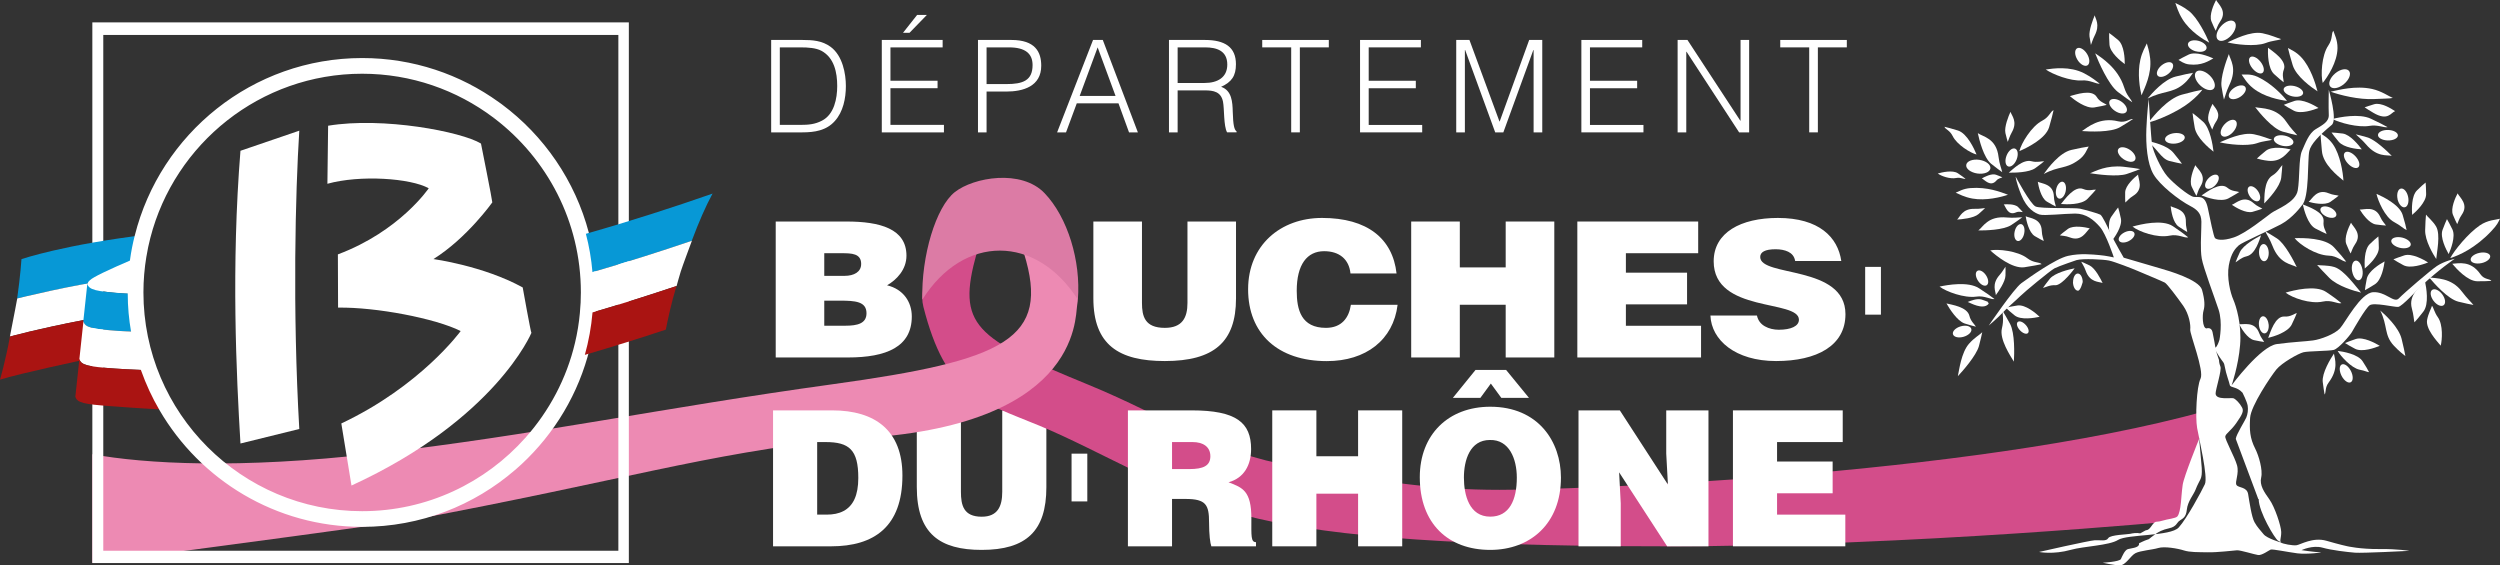 <?xml version="1.0" encoding="UTF-8"?>
<svg id="Calque_1" data-name="Calque 1" xmlns="http://www.w3.org/2000/svg" viewBox="0 0 384.16 86.88">
  <rect x="0" y="0" width="384.16" height="86.88" fill="#333333" stroke="none"/>
  <defs>
    <style>
      .cls-1, .cls-2 {
        fill: none;
      }

      .cls-3 {
        fill: #0798d6;
      }

      .cls-4 {
        fill: #aa1412;
      }

      .cls-5 {
        fill: #dc7ba5;
      }

      .cls-2 {
        stroke: #fff;
        stroke-miterlimit: 10;
        stroke-width: .48px;
      }

      .cls-6 {
        fill: #fff;
      }

      .cls-7 {
        fill: #d34d8a;
      }

      .cls-8 {
        fill: #ed8ab3;
      }
    </style>
  </defs>
  <g>
    <g>
      <path class="cls-6" d="M136.31,43.84c1.46-.84,2.98-2.4,2.98-4.55,0-4.15-4.08-5.25-9.21-5.25h-10.88v20.89h11.1c5.92,0,9.81-1.63,9.81-6.3,0-2.26-1.33-4.2-3.8-4.79h0ZM126.66,38.91h2.63c1.58,0,3.04.03,3.04,1.65,0,1.22-1.08,1.83-2.57,1.83h-3.1v-3.48h0ZM129.92,50.05h-3.26v-3.85h2.38c2.37,0,4.11.11,4.11,1.94,0,1.57-1.39,1.91-3.23,1.91h0Z"/>
      <path class="cls-6" d="M168.01,34.04h7.47v12.51c0,2.06.44,3.83,3.51,3.83,2.69,0,3.48-1.57,3.48-3.83v-12.51h7.46v11.81c0,6.7-3.38,9.63-10.94,9.63-7.06,0-10.98-2.47-10.98-9.66,0,0,0-11.78,0-11.78Z"/>
      <path class="cls-6" d="M207.52,42.02c-.22-2.18-1.71-3.42-4.05-3.42-2.63,0-4.21,2.06-4.21,6.09,0,2.93.7,5.69,4.49,5.69,2.4,0,3.54-1.54,3.83-3.54h7.18c-.66,5.4-4.87,8.65-10.88,8.65-7.53,0-12.09-4.24-12.09-11.03s5-10.97,11.36-10.97c6.96,0,10.85,3.17,11.45,8.53h-7.09.01Z"/>
    </g>
    <polygon class="cls-6" points="216.85 54.93 216.85 34.04 224.32 34.04 224.32 41.09 231.37 41.09 231.37 34.04 238.84 34.04 238.84 54.93 231.37 54.93 231.37 46.83 224.32 46.83 224.32 54.93 216.85 54.93"/>
    <polygon class="cls-6" points="242.38 54.93 242.38 34.04 260.95 34.04 260.95 38.91 249.84 38.91 249.84 41.9 259.24 41.9 259.24 46.77 249.84 46.77 249.84 50.06 261.39 50.06 261.39 54.93 242.38 54.93"/>
    <g>
      <path class="cls-6" d="M275.85,40.1c-.12-.73-.54-1.16-1.07-1.42-.54-.26-1.2-.38-1.93-.38-1.64,0-2.37.44-2.37,1.19,0,3.13,13.1,1.19,13.1,8.79,0,4.85-4.4,7.2-10.66,7.2s-9.94-3.22-10.09-6.99h7.15c.16.76.6,1.31,1.23,1.66.6.35,1.39.52,2.12.52,1.87,0,3.1-.55,3.1-1.54,0-3.16-13.1-.99-13.1-8.97,0-4.44,4.18-6.67,9.87-6.67,6.33,0,9.21,2.96,9.74,6.62h-7.09Z"/>
      <path class="cls-6" d="M140.88,63.06h6.78v12.51c0,2.06.4,3.83,3.19,3.83,2.44,0,3.16-1.57,3.16-3.83v-12.51h6.78v11.81c0,6.71-3.07,9.63-9.94,9.63-6.41,0-9.97-2.47-9.97-9.66v-11.78Z"/>
    </g>
    <path class="cls-6" d="M127.64,7.2c-1.31-.96-2.78-1.06-4.34-1.06h-4.8v14.2h4.8c1.86,0,3.69-.28,4.98-1.74,1.29-1.42,1.7-3.51,1.7-5.38s-.49-4.65-2.34-6.02ZM126.31,18.54c-1.08.57-2.11.65-3.3.65h-3.18V7.28h3.18c1.17,0,2.38.08,3.22.53,1.97,1.07,2.42,3.34,2.42,5.41,0,1.93-.47,4.36-2.34,5.32Z"/>
    <path class="cls-6" d="M140.93,2.29l-2.17,2.75h1l2.67-2.75h-1.5ZM136.83,19.19v-5.64h7.24v-1.14h-7.24v-5.13h8.02v-1.14h-9.35v14.2h9.55v-1.15h-8.22Z"/>
    <path class="cls-6" d="M155.41,6.14h-5.13v14.2h1.32v-6.27h3.01c2.6,0,5.39-.79,5.39-3.97,0-2.13-.94-3.96-4.59-3.96ZM154.65,12.92h-3.05v-5.64h3.44c2.5,0,3.63.95,3.63,2.72,0,2.41-1.54,2.92-4.02,2.92Z"/>
    <path class="cls-6" d="M169.46,6.14h-1.5l-5.52,14.2h1.37l1.65-4.46h6.41l1.62,4.46h1.36l-5.39-14.2h0ZM165.91,14.74l2.76-7.46,2.75,7.46h-5.51Z"/>
    <path class="cls-6" d="M189.43,17.18c-.04-1.5-.13-3.27-1.79-3.84,1.62-.73,2.28-1.68,2.28-3.47,0-2.63-1.7-3.73-4.78-3.73h-5.51v14.2h1.33v-6.45h4.18c1.33,0,2.48.2,2.79,1.73.22,1.09.08,3.75.63,4.72h1.46v-.14c-.35-.28-.53-.87-.59-3.02h0ZM185.1,12.75h-4.14v-5.47h4.22c1.77,0,3.41.51,3.41,2.64,0,2-1.52,2.83-3.49,2.83Z"/>
    <polygon class="cls-6" points="193.96 6.14 204.19 6.14 204.19 7.28 199.74 7.28 199.74 20.34 198.41 20.34 198.41 7.28 193.96 7.28 193.96 6.14"/>
    <polygon class="cls-6" points="208.99 20.34 208.99 6.14 218.34 6.14 218.34 7.28 210.32 7.28 210.32 12.41 217.56 12.41 217.56 13.56 210.32 13.56 210.32 19.2 218.54 19.2 218.54 20.34 208.99 20.34"/>
    <polygon class="cls-6" points="223.77 20.34 223.77 6.14 225.8 6.14 230.41 18.66 230.45 18.66 234.98 6.14 236.99 6.14 236.99 20.34 235.66 20.34 235.66 7.68 235.62 7.68 231.01 20.34 229.76 20.34 225.14 7.68 225.1 7.68 225.1 20.34 223.77 20.34"/>
    <polygon class="cls-6" points="243 20.34 243 6.14 252.35 6.14 252.35 7.28 244.32 7.28 244.32 12.41 251.57 12.41 251.57 13.56 244.32 13.56 244.32 19.2 252.54 19.2 252.54 20.34 243 20.34"/>
    <polygon class="cls-6" points="259.16 7.95 259.12 7.95 259.12 20.34 257.79 20.34 257.79 6.14 259.3 6.14 267.42 18.54 267.46 18.54 267.46 6.14 268.78 6.14 268.78 20.34 267.24 20.34 259.16 7.95"/>
    <polygon class="cls-6" points="273.56 6.14 283.79 6.14 283.79 7.28 279.34 7.28 279.34 20.34 278.01 20.34 278.01 7.28 273.56 7.28 273.56 6.14"/>
    <rect class="cls-6" x="164.66" y="69.71" width="2.42" height="7.34"/>
    <rect class="cls-6" x="286.61" y="41.01" width="2.42" height="7.34"/>
  </g>
  <path class="cls-7" d="M338.99,63.13l-4.07,16.88s-41.1,3.94-78.74,3.94-54.33-2.04-64.73-4.71-22.52-10.02-31.71-13.82-14.38-4.66-17.85-18.29c-.47-1.82.04-3.71,1.36-5.22,1.75-1.99,4.63-2.41,6.83-3-3.12,11.14-.3,13.04,17,20.14,13.02,5.34,18.93,10.39,32,12.67s21.17,3.55,31.31,3.55,71.74-1.92,108.61-12.13Z"/>
  <path class="cls-8" d="M164.23,42.15c-1.48-1.5-6.89-3.24-6.89-3.24,4.11,13.21-2.8,16.46-29.37,20.13s-45.73,7.83-70.38,10.66c-20.96,2.41-35.35,1.57-43.41.1v16.71s25.56-3.31,48.91-6.58c32.93-6.16,44.93-10.13,66.39-12.47,36.5-1.21,35.7-18.55,36.04-20.56.28-1.67.18-3.26-1.3-4.76Z"/>
  <path class="cls-5" d="M165.63,46.04c-6.39-10.01-17.56-10.07-23.9,0-.18-6.71,2.09-14.23,4.99-16.52s10.23-3.56,13.79.16,5.6,10.44,5.12,16.36Z"/>
  <path class="cls-6" d="M14.19,3.44v83.08h82.44V3.44H14.19ZM95.02,84.63H15.87V5.37h79.15v79.26Z"/>
  <g>
    <path class="cls-3" d="M22.97,36.01c-13.11,1.55-19.67,3.81-19.67,3.81,0,0-.16,2.55-.66,6.04,0,0,8.78-2.15,14.04-2.78l5.32-2.52.96-4.55h.01Z"/>
    <path class="cls-6" d="M13.12,49.12c-7.55,1.45-11.59,2.6-11.59,2.6h-.01c.63-3.14,1.13-5.86,1.13-5.86,0,0,8.76-2.16,14.03-2.79l-3.57,6.04h.01Z"/>
    <path class="cls-4" d="M13.12,49.12l.11,6.1s-10.22,2.16-13.23,3.12c0,0,.87-2.97,1.53-6.62,0,0,4.05-1.14,11.6-2.6h-.01Z"/>
    <path class="cls-6" d="M20.19,44.95c0-1.76.13-3.48.38-5.17-4.04,1.73-6.24,2.79-6.73,3.26-.27.26-.37.3-.38.78-.03.87,4.08,1.22,6.73,1.36v-.22h0Z"/>
    <circle class="cls-2" cx="55.69" cy="44.95" r="35.5"/>
    <path class="cls-3" d="M20.19,45.13c-.53-.01-.98-.03-1.36-.06-4.03-.29-5.18-.51-5.41-1.47l-.62,5.78c.23.96,1.37,1.18,5.41,1.47.62.04,1.46.08,2.49.11-.32-1.9-.5-3.84-.51-5.83h0Z"/>
    <path class="cls-6" d="M20.71,50.96c-1.03-.03-1.87-.07-2.49-.11-4.03-.29-5.18-.51-5.4-1.47l-.62,5.78c.23.96,1.37,1.18,5.4,1.47,1.01.07,2.6.16,4.65.24-.68-1.9-1.19-3.88-1.54-5.91h0Z"/>
    <path class="cls-4" d="M22.25,56.87c-2.06-.08-3.64-.17-4.65-.24-4.03-.29-5.18-.51-5.4-1.47l-.62,5.78c.23.96,1.37,1.18,5.41,1.47,1.52.11,4.34.34,8.11.52-1.13-1.91-2.08-3.94-2.84-6.06h0Z"/>
    <path class="cls-6" d="M91.4,43.63c-.02-.63-.06-1.26-.11-1.88-.18-2.02-.53-3.99-1.03-5.89-2.09-7.97-6.86-14.86-13.29-19.64-.04-.03-.07-.05-.1-.07l-.02-.02-.09-.06c-.08-.07-.17-.13-.25-.18-5.88-4.24-13.08-6.73-20.86-6.73-16.74,0-30.82,11.55-34.71,27.1h0c-.31,1.2-.55,2.42-.72,3.67-.07.52-.14,1.04-.19,1.57-.1,1.13-.16,2.28-.16,3.44v.21c0,1.98.18,3.91.51,5.8.34,2.03.86,4.01,1.53,5.91.75,2.11,1.69,4.14,2.81,6.05,6.2,10.64,17.74,17.81,30.93,17.81,8.93,0,17.1-3.28,23.37-8.71h.01c5.2-4.5,9.09-10.46,11.02-17.23.04-.11.07-.22.09-.33.59-2.11.98-4.29,1.17-6.53.08-.98.12-1.98.12-2.98,0-.44-.01-.88-.03-1.31ZM89.35,48.07c-.14,1.59-.4,3.15-.76,4.67-1.31,5.54-3.99,10.54-7.65,14.66q-2.44,2.75-.01.01c-6.2,6.98-15.24,11.38-25.28,11.38-18.67,0-33.85-15.19-33.85-33.85,0-1.89.16-3.75.46-5.56,0,0,0-.03.01-.04.16-.96.35-1.89.59-2.81,0-.01,0-.03.01-.04,3.76-14.59,17.03-25.4,32.78-25.4,7.61,0,14.64,2.53,20.3,6.78,0,0,.01,0,.02.02.02,0,.05.03.08.05.01,0,.02.02.03.03.03.02.06.04.09.07,8.1,6.19,13.33,15.94,13.33,26.9,0,1.05-.05,2.09-.15,3.12h0Z"/>
    <path class="cls-2" d="M91.4,43.63c-.02-.63-.06-1.26-.11-1.88-.18-2.02-.53-3.99-1.03-5.89-2.09-7.97-6.86-14.86-13.29-19.64-.04-.03-.07-.05-.1-.07l-.02-.02-.09-.06c-.08-.07-.17-.13-.25-.18-5.88-4.24-13.08-6.73-20.86-6.73-16.74,0-30.82,11.55-34.71,27.1h0c-.31,1.2-.55,2.42-.72,3.67-.07.52-.14,1.04-.19,1.57-.1,1.13-.16,2.28-.16,3.44v.21c0,1.98.18,3.91.51,5.8.34,2.03.86,4.01,1.53,5.91.75,2.11,1.69,4.14,2.81,6.05,6.2,10.64,17.74,17.81,30.93,17.81,8.93,0,17.1-3.28,23.37-8.71h.01c5.2-4.5,9.09-10.46,11.02-17.23.04-.11.07-.22.09-.33.59-2.11.98-4.29,1.17-6.53.08-.98.12-1.98.12-2.98,0-.44-.01-.88-.03-1.31ZM89.35,48.07c-.14,1.59-.4,3.15-.76,4.67-1.31,5.54-3.99,10.54-7.65,14.66q-2.44,2.75-.01.01c-6.2,6.98-15.24,11.38-25.28,11.38-18.67,0-33.85-15.19-33.85-33.85,0-1.89.16-3.75.46-5.56,0,0,0-.03.01-.04.16-.96.35-1.89.59-2.81,0-.01,0-.03.01-.04,3.76-14.59,17.03-25.4,32.78-25.4,7.61,0,14.64,2.53,20.3,6.78,0,0,.01,0,.02.02.02,0,.05.03.08.05.01,0,.02.02.03.03.03.02.06.04.09.07,8.1,6.19,13.33,15.94,13.33,26.9,0,1.05-.05,2.09-.15,3.12h0Z"/>
    <path class="cls-6" d="M45.99,20.08c-.6,9.47-1.05,27.48,0,45.84l-9.04,2.23c-.63-10.48-1.43-27.25,0-44.98l9.04-3.09Z"/>
    <path class="cls-6" d="M81.66,51.15s-5.49,13.28-27.65,23.46l-1.56-9.54c12.24-5.78,18.34-14.2,18.34-14.2-3.86-1.94-13-3.69-18.84-3.6l-.03-8.18c9.5-3.55,13.96-10.16,13.96-10.16-2.79-1.55-10.53-2.09-15.57-.69l.11-8.92c8.46-1.4,20.51.92,23.49,2.74,0,0,1.77,8.85,1.74,9.04,0,0-3.9,5.5-9.05,8.71,0,0,7.7,1.04,13.72,4.36,0,0,1.24,6.94,1.34,6.98h0Z"/>
    <path class="cls-6" d="M109.53,29.73h-.02v.02h.02v-.02Z"/>
    <path class="cls-3" d="M90.03,35.93c.5,1.91.84,3.87,1.01,5.89,5.37-1.56,10.51-3.2,15.26-4.82,1.09-2.91,2.13-5.29,3.19-7.25-5.91,2.06-12.52,4.21-19.47,6.18h0Z"/>
    <path class="cls-6" d="M91.05,41.82c.09,1.03.15,2.07.15,3.13s-.05,2.05-.14,3.05c4.5-1.31,8.84-2.69,12.91-4.06.21-.73.39-1.43.63-2.2.37-1.15,1.33-3.67,1.72-4.75-4.75,1.62-9.9,3.26-15.26,4.82h0Z"/>
    <polyline class="cls-1" points="102.31 50.66 102.32 50.65 102.32 50.65 102.31 50.66"/>
    <path class="cls-4" d="M91.05,48c-.19,2.24-.59,4.42-1.18,6.53,4.32-1.26,8.5-2.57,12.44-3.88.29-1.46.84-4.09,1.64-6.7-4.07,1.37-8.41,2.74-12.91,4.06h0Z"/>
  </g>
  <path class="cls-6" d="M127.87,63.06h-9.08v20.89h8.91c6.63,0,10.97-3.02,10.97-10.88,0-6.88-4.14-10.01-10.8-10.01ZM129.61,78.53c-.71.38-1.58.55-2.6.55h-1.44v-11.15h1.29c3.62,0,5.03,1.17,5.03,5.51,0,2.68-.79,4.31-2.28,5.09h0Z"/>
  <path class="cls-6" d="M192.29,79.66c0-4.21-1.33-4.73-3.51-5.55,2.41-.66,3.47-2.69,3.47-5.1,0-4.07-2.26-5.95-9.16-5.95h-9.77v20.89h6.78v-7.28h2.07c3.16,0,3.62.9,3.62,3.62,0,1.86.17,3.2.35,3.66h6.86v-.64c-.8,0-.71-.93-.71-3.65ZM182.77,72.08h-2.67v-4.15h3.16c1.58,0,2.73.7,2.73,2.18s-1.12,1.97-3.22,1.97Z"/>
  <polygon class="cls-6" points="195.5 83.95 195.5 63.06 202.28 63.06 202.28 70.11 208.69 70.11 208.69 63.06 215.47 63.06 215.47 83.95 208.69 83.95 208.69 75.86 202.28 75.86 202.28 83.95 195.5 83.95"/>
  <path class="cls-6" d="M231.44,56.85h-4.71l-3.48,4.29h4.23l1.61-2.2,1.61,2.2h4.25l-3.51-4.29ZM229,62.5c-6.43,0-10.83,4.27-10.83,10.83,0,7.11,4.34,11.17,10.83,11.17,6.12,0,10.86-4,10.86-11.11,0-5.52-3.47-10.89-10.86-10.89ZM229,79.39c-3.24,0-4.05-3.33-4.05-6s.92-5.78,3.99-5.78c2.99-.08,4.14,2.93,4.14,5.78,0,3.45-1.15,6-4.08,6Z"/>
  <polygon class="cls-6" points="256.3 74.46 256.04 69.7 256.04 63.06 262.53 63.06 262.53 83.95 256.18 83.95 248.8 72.58 249.05 77.33 249.05 83.95 242.56 83.95 242.56 63.06 248.91 63.06 256.3 74.46"/>
  <polygon class="cls-6" points="266.29 83.95 266.29 63.06 283.16 63.06 283.16 67.93 273.07 67.93 273.07 70.92 281.61 70.92 281.61 75.8 273.07 75.8 273.07 79.08 283.56 79.08 283.56 83.95 266.29 83.95"/>
  <g>
    <path class="cls-6" d="M347.08,76.68c0,1.98,2.5,6.12,2.97,6.4l.48.28c-.29-.21.03-.69.01-1.62s-.99-3.84-1.81-4.99-1.55-2.2-1.27-3.37c.28-1.17-.38-3.38-.9-4.4-.85-1.66-.91-2.93-.8-4.77.11-1.84,3.19-6.39,4.03-7.43.84-1.03,3.39-2.46,4.16-2.65s3.92-.18,4.66-.36c.74-.19,2.46-2.17,2.8-2.76.34-.59,2.06-3.62,2.72-4.1.66-.48,3.82.31,4.39.25s2.91-2.61,3.61-3.27c2.58-2.43,5.07-4.12,5.07-4.12,0,0-1.59.35-2.74,1.11-.98.66-4.91,4.02-5.86,4.99-.74.76-2-1.08-3.93-.97-1.94.11-4.27,4.65-5.1,5.56-.83.91-3.01,1.7-4.12,1.85-1.11.16-3.05.22-5.58.56-2.53.35-6.95,6.34-6.95,6.34,0,0,1.04-2.98,1.3-6.17.27-3.19-.6-5.98-1.04-7-.45-1.02-1.03-3.37-.69-5.27.34-1.9,1.04-2.63,1.53-3.07s4.61-2.24,6.46-3.22c1.85-.98,3.22-2.9,3.22-2.9,1.21-1.18.85-7.06,1.16-8.39.24-1.03,1.43-2.32,3.45-4,.92-.76-.46-5.39-.46-5.39,0,0-.06,2.68,0,3.8.07,1.12-.95,1.6-2.02,2.26-1.07.65-1.59,2.2-2.1,3.33-.52,1.13-.32,4.2-.65,6.07s-3.22,2.86-4.08,3.49c-.86.62-3.89,3.11-5.73,3.73s-2.71.32-2.91.1-.76-2.97-1.08-4.53c-.46-2.28-1.48-1.65-2.22-1.8-.74-.16-3.11-2.09-4.04-3.18-.93-1.08-2.15-3.73-2.32-4.81s-.52-7.05-.52-7.05c0,0-.26,2.1-.36,4.57-.1,2.46.13,5.36,1.09,7,.95,1.64,3.86,3.95,5.72,4.91,1.86.96,1.65,2.05,1.63,3.25-.01,1.2-.18,3.35.07,4.79s1.91,5.8,2.58,7.83c.67,2.03.14,4.66.14,4.66-.35,1.13-.62,1.2-.62,1.2,0,0-.26-1.59-.45-2.41-.19-.81-.92-.54-.92-.54-.65-.04-.66-2.08-.45-2.76.2-.67.2-1.6-.24-3.17s-5.21-2.95-6.33-3.27-5.7-1.67-5.7-1.67c0,0-1.5-2.59-1.99-3.67s-1.29-2.76-1.6-2.94c-.3-.18-2.34-.75-3.12-.92-.77-.18-6,.03-6.82-.33-.83-.36-3.07-4.59-3.07-4.59,0,0,0,.71.87,2.84s2.1,2.76,2.8,2.98c.7.22,3.78-.14,5.47-.15,1.68,0,2.85.96,3.81,2.06s2.13,4.68,2.13,4.68c0,0-1.16-.27-2.22-.36-1.06-.09-2.91-.31-4.82.12-1.92.43-5.98,3.34-7.17,4.2-1.18.87-5.01,6.51-5.01,6.51,0,0,1.43-1.21,2.08-1.92.65-.72,2.14-1.98,2.77-2.61.63-.63,4.56-3.89,5.25-4.26.69-.36,3.4-1.27,3.4-1.27.98-.27,4.1-.11,4.98.07s3.63,1.26,4.37,1.58,3.85,1.61,4.21,1.81,1.92,2.28,2.83,3.57c.9,1.3,1.16,2.95,1.07,3.64-.08.69,2.19,6.33,1.58,7.56-.61,1.23-.81,5.94-.52,7.57s1.7,7.56,1.19,8.64c-.51,1.09-2.79,5.31-4.02,6.65-1.26,1.38-7.89,1.01-9.32,1.91-1.35.86-5.3.97-7.25,1.52-2.73.77-4.89.33-4.89.33,0,0,7.67-1.75,8.57-1.8.9-.04,1.76.2,2.06-.32.3-.53,3.03-.57,3.4-.67.31-.08.95-.19,1.52-.07,0,0,.77-.43.79-.44.07-.08.4.08.86-.58.77-1.11.7-.6,1.65-.9.94-.3,2.15-.36,2.42-.7.27-.35.43-1.13.53-2.1s.1-1.47.27-2.73c.17-1.27,2.53-7.07,2.53-7.07,0,0,.37,3.93.4,4.47.09,1.89-.27,1.56-.97,3.38-.27.7-1.19,1.76-1.32,3.01-.12,1.24-.67,1.39-1.12,1.71-.45.32-.45.91-1.57,1.16s-1.61.54-2.16.92c-.47.32-.81.63-.99.76-.8.25-1.51.65-1.52.65.05-.38.03.13,0,.22-.17.47-1.19.52-1.7.66-.5.15-.87,1.11-1.08,1.53-.22.42-2.79.56-2.79.56,0,0,1.68.39,2.61.41.92.02,1.67-1.5,2.43-1.88.76-.39,2.57-.51,3.5-.79.93-.29,3,.07,3.93.37.94.3,2.14.26,3.67.29s3.99-.28,4.5-.31c.52-.03,2.68.65,3.25.73s1.67-.74,1.93-.84c.26-.1,2.65.39,4.1.58,1.45.18,4.14-.15,3.54-.16-.89-.02-2.91-.33-2.91-.33,0,0,1.69-.82,3.24-.38,1.36.39,3.84.68,4.99.77s8.34-.28,8.34-.28c0,0-1.82-.31-4.51-.28-3.02.04-5.06-.44-5.06-.44,0,0-1.1-.23-3.16-.83s-4,.59-4.58.68c-.57.1-2.17-.21-2.45-.42,0,0-2.11-.62-2.63-1.26-.52-.65-.96-1.06-1.4-1.85-.45-.79-.79-3.18-.98-4.32s-1.46-.94-1.78-1.39.44-1.73.07-3.05-1.9-3.99-1.8-4.44c.1-.45.81-.8,1.67-2.01,1.02-1.44,1.18-1.91.9-2.43-.37-.69-.93-1.21-1.25-1.39-.32-.17-2.81.34-2.81-.76,0-.61.97-3.61.74-4.13-.22-.52-.22-1.02-.22-1.02l-.47-1.4c-.06-.13-.05-.16-.05-.16l.05.16c.06.15.2.41.52.9.6.95.72.75.87,1.67s.65,2.21.74,2.68c.1.47,1.07.2,1.96,1.19,0,0,.69,1.37.79,1.99.1.62,0,1.32-.22,1.84s-1.54,2.58-1.61,3.26l3.46,9.25h.06Z"/>
    <path class="cls-6" d="M356.92,12.75c-.32-1.15-.19-4.23.86-5.76.72-1.06.41-1.84.77-2.26.16.53.65,1.38.64,2.65-.02,2.18-1.53,4.44-2.27,5.37h0Z"/>
    <path class="cls-6" d="M358.14,14.09c1.16-.25,3.82-.98,6.36-.42,1.49.33,2.58,1.14,3.19,1.38-.53.12-1.45.09-2.83.17-2.38.13-5.39-.63-6.72-1.13h0Z"/>
    <path class="cls-6" d="M356.12,14.04c-.9-.59-3.28-2.27-3.82-4.04-.37-1.21-.6-2.08-.72-2.62.42.26,1.19.52,2.02,1.4,1.44,1.52,2.23,4.11,2.52,5.26h0Z"/>
    <path class="cls-6" d="M360.19,12.91c-.79.67-1.74.84-2.11.39-.38-.45-.04-1.35.75-2.02.79-.67,1.74-.84,2.12-.39s.04,1.35-.76,2.02h0Z"/>
    <path class="cls-6" d="M346.53,16.47c.99.22,3.3,0,4.82,2.28.67,1.01,1.34,1.62,1.66,2.04-.45-.09-1.2-.27-2.26-.57-1.54-.45-3.52-2.85-4.22-3.76h0Z"/>
    <path class="cls-6" d="M358.41,18.28c1.09-.27,4.11-.88,5.9-.04,1.23.57,2.07,1.01,2.58,1.3-.5.13-1.57-.42-2.76-.2-1.76.3-4.6-.46-5.71-1.05h0Z"/>
    <path class="cls-6" d="M334.3,22.06c-.84.1-1.56-.18-1.61-.62s.58-.88,1.42-.98c.84-.1,1.56.18,1.61.62s-.58.88-1.42.98h0Z"/>
    <path class="cls-6" d="M330.16,18.8c.76-1,2.95-3.66,5.1-4.25,1.48-.4,2.53-.65,3.17-.77-.34.46-.92,1.13-2.03,2-1.82,1.42-4.85,2.72-6.24,3.03h0Z"/>
    <path class="cls-6" d="M329.07,14.64c-.24-.99-.66-3.29-.18-5.45.28-1.24.78-2.02,1-2.52.12.45.38,1.15.51,2.29.27,2.41-.86,4.58-1.32,5.67h-.01Z"/>
    <path class="cls-6" d="M333.21,11.33c-.63.52-1.38.64-1.66.29-.29-.36-.02-1.06.61-1.58.63-.51,1.37-.64,1.66-.29.29.36.02,1.06-.61,1.58h0Z"/>
    <path class="cls-6" d="M329.89,21.64c.84.16,3.11.68,4.06,1.81.65.78,1.09,1.35,1.34,1.71-.39-.07-1.02-.2-1.92-.42-1.31-.34-1.95-2.03-3.49-3.1h.01Z"/>
    <path class="cls-6" d="M321.95,8.19c.97.67,3.5,2.25,4.45,5.22.44,1.39,1.02,1.71,1.25,2.31-.45-.3-1.19-.81-2.21-1.59-1.49-1.16-2.98-4.64-3.49-5.94h0Z"/>
    <path class="cls-6" d="M324.99,17.04c-.7-.47-1.06-1.18-.79-1.57.27-.4,1.06-.34,1.76.13s1.06,1.18.79,1.58-1.05.34-1.76-.14h0Z"/>
    <path class="cls-6" d="M319.92,20.14c.86-.57,2.71-2.2,5.56-1.5,1.18.29,1.75-.41,2.3-.36-.39.27-1.05.7-2.02,1.27-1.43.82-4.65.68-5.84.59h0Z"/>
    <path class="cls-6" d="M356.27,16.59c-.73.29-2.72.99-3.79.42-.74-.39-1.24-.7-1.54-.9.33-.14.89-.35,1.67-.61,1.16-.36,3,.67,3.66,1.09h0Z"/>
    <path class="cls-6" d="M303.84,26.66c-1.02-.15-1.79-.74-1.7-1.32.08-.58.98-.93,2.01-.78,1.02.15,1.79.74,1.7,1.32-.08.58-.98.93-2.01.78h0Z"/>
    <path class="cls-6" d="M352.22,14.8c-.82-.2-1.4-.71-1.3-1.14.11-.43.85-.62,1.68-.43.82.2,1.4.71,1.3,1.14-.11.43-.85.62-1.68.43h0Z"/>
    <path class="cls-6" d="M360.1,27.76c-.86-.72-3.15-2.49-3.31-4.58-.12-1.51-.2-2.16-.22-2.71.4.32,1.2.68,1.91,1.69,1.14,1.63,1.56,4.41,1.62,5.6h0Z"/>
    <path class="cls-6" d="M362.93,22.95c-.75-.04-2.78-.25-3.56-1.18-.54-.64-.89-1.11-1.1-1.41.35.02.92.06,1.72.16,1.16.16,2.48,1.81,2.94,2.44h0Z"/>
    <path class="cls-6" d="M360.77,25.11c-.57-.62-.77-1.37-.44-1.67s1.06-.04,1.63.59c.57.62.76,1.37.43,1.67-.33.3-1.05.04-1.62-.59h0Z"/>
    <path class="cls-6" d="M330,15.15c.66-.81,2.54-2.95,4.34-3.39,1.23-.31,2.11-.48,2.65-.57-.3.38-.64,1.07-1.57,1.82-1.67,1.34-3.05.92-5.42,2.14h0Z"/>
    <path class="cls-6" d="M351.99,22.96c-.59.54-1.4,1.96-3.43,1.75-.83-.09-1.4-.25-1.76-.35.27-.25.72-.66,1.38-1.19.97-.77,3.05-.39,3.81-.21h0Z"/>
    <path class="cls-6" d="M350.75,22.41c-.83-.17-1.43-.66-1.34-1.09.09-.44.83-.65,1.66-.48.83.17,1.43.66,1.34,1.09s-.83.65-1.66.48h0Z"/>
    <path class="cls-6" d="M373.26,42.62c1.03.19,3.4-.01,5.05,2.19.75,1,1.43,1.62,1.77,2.05-.47-.08-1.25-.24-2.34-.51-1.6-.41-3.72-2.82-4.48-3.73h0Z"/>
    <path class="cls-6" d="M373.95,46.23c-.49-.65-.59-1.4-.22-1.68.37-.27,1.06.02,1.55.67s.59,1.4.22,1.68-1.06-.02-1.55-.67h0Z"/>
    <path class="cls-6" d="M372.64,43.27c.2.92.64,3.44-.25,4.6-.61.81-1.08,1.34-1.38,1.66-.1-.43-.12-1.15-.39-2.11-.6-2.15,1.39-3.44,2.02-4.15h0Z"/>
    <path class="cls-6" d="M374.37,39.82c-.49-.75-1.76-2.85-1.71-4.47.03-1.11.08-1.89.13-2.37.23.34,1.07,1,1.56,1.84.7,1.24.09,3.96.01,4.99h0Z"/>
    <path class="cls-6" d="M373.11,40.33c-.73.29-2.72.99-3.79.42-.74-.39-1.24-.7-1.54-.9.34-.14.89-.35,1.68-.61,1.16-.36,3,.67,3.66,1.09h0Z"/>
    <path class="cls-6" d="M368.76,38.08c-.82-.2-1.4-.71-1.3-1.14.11-.43.85-.62,1.68-.43.82.2,1.4.71,1.3,1.14-.11.43-.86.62-1.68.43h0Z"/>
    <path class="cls-6" d="M381.32,40.43c-.83.18-1.57-.03-1.66-.46-.1-.43.49-.93,1.32-1.11.82-.18,1.57.03,1.67.46.09.43-.5.93-1.32,1.11h-.01Z"/>
    <path class="cls-6" d="M376.52,39.65c.62-1.16,2.69-3.75,4.53-5.01,1.26-.86,2.47-.85,3.11-1.03-.28.54-.36.89-1.38,1.96-2.43,2.55-4.88,3.67-6.25,4.08h0Z"/>
    <path class="cls-6" d="M376.83,40.53c.96-.05,2.83-.56,4.33,1.62.58.84,1.41.65,1.68,1.01-.45.03-1.17.07-2.18.06-1.48-.02-3.22-1.94-3.83-2.68h0Z"/>
    <path class="cls-6" d="M303.92,20.46c.76.55,2.87.77,3.19,3.68.13,1.09.47,1.85.56,2.32-.35-.25-.92-.67-1.71-1.3-1.14-.94-1.83-3.68-2.04-4.7h0Z"/>
    <path class="cls-6" d="M309.88,24.51c-.3.76-.89,1.23-1.31,1.06-.43-.17-.53-.92-.23-1.67.3-.76.89-1.23,1.31-1.06.43.17.53.92.23,1.67h0Z"/>
    <path class="cls-6" d="M308.68,26.53c.58-.47,2.16-2.12,3.51-1.75.82.22,1.54-.02,1.93,0-.26.22-.71.58-1.36,1.05-.96.69-3.24.72-4.08.7h0Z"/>
    <path class="cls-6" d="M304.53,27.42c.4-.23,1.5-.81,2.18-.57.46.17.78.3.98.4-.18.11-.61.13-.92.5-.91,1.05-1.81-.14-2.23-.33h0Z"/>
    <path class="cls-6" d="M316.69,31.35c.56-.64,2.06-2.89,3.44-2.3.83.36,1.55.05,1.94.09-.25.3-.68.78-1.31,1.43-.93.93-3.22.85-4.07.78h0Z"/>
    <path class="cls-6" d="M317.42,29.39c-.15.71-.6,1.22-1.01,1.13-.4-.08-.61-.73-.45-1.45.15-.71.61-1.22,1.01-1.14.4.09.6.74.45,1.45h0Z"/>
    <path class="cls-6" d="M313.13,27.93c.62.31,2.42.3,2.48,2.27.02.73.26,1.23.3,1.54-.29-.14-.75-.39-1.38-.76-.91-.56-1.29-2.38-1.4-3.06h0Z"/>
    <path class="cls-6" d="M304,35.41c.72-.53,1.47-2.27,4.37-1.99,1.08.11,1.9-.04,2.38-.03-.33.25-.88.65-1.69,1.19-1.2.78-4.02.84-5.06.83h0Z"/>
    <path class="cls-6" d="M307.9,31.41c.46-.04,1.7-.09,2.21.41.35.35.58.61.72.77-.21.02-.6-.15-1.05.05-1.26.56-1.57-.89-1.88-1.24h0Z"/>
    <path class="cls-6" d="M311.27,33.23c.62.31,2.42.3,2.48,2.27.02.73.26,1.23.3,1.54-.29-.14-.75-.39-1.38-.76-.91-.56-1.29-2.38-1.4-3.06h0Z"/>
    <path class="cls-6" d="M311.04,35.9c-.15.71-.6,1.22-1.01,1.13-.4-.09-.61-.73-.45-1.45.15-.71.6-1.22,1.01-1.14.41.09.61.73.45,1.45h0Z"/>
    <path class="cls-6" d="M362.83,44.97c-.97-.23-3.61-.97-4.91-2.28-.89-.9-1.5-1.56-1.86-1.97.45.1,1.6,0,2.64.31,1.53.47,3.33,3.06,4.12,3.94h0Z"/>
    <path class="cls-6" d="M361.43,41.69c-.15-.83.09-1.57.53-1.64.44-.08.91.53,1.06,1.37.15.83-.09,1.57-.52,1.64-.44.08-.91-.53-1.06-1.36h-.01Z"/>
    <path class="cls-6" d="M366.43,40.16c-.1.78-.46,2.86-1.49,3.52-.7.45-1.22.74-1.54.91.04-.36.13-.95.29-1.76.25-1.19,2.05-2.29,2.74-2.66h0Z"/>
    <path class="cls-6" d="M353.87,31.41c.77.35,3.36,1.16,3.18,2.65-.11.9.39,1.5.46,1.89-.36-.16-.94-.43-1.74-.85-1.15-.63-1.73-2.85-1.91-3.68h.01Z"/>
    <path class="cls-6" d="M354.75,31.02c.54-.43,1.27-2.08,3.09-1.32.68.29,1.23.27,1.53.37-.25.2-.66.52-1.26.94-.88.6-2.7.19-3.37,0h.01Z"/>
    <path class="cls-6" d="M358.12,31.92c.65.32,1.04.88.86,1.25-.18.37-.86.41-1.52.1-.65-.32-1.04-.88-.86-1.25.18-.37.86-.41,1.51-.1h0Z"/>
    <path class="cls-6" d="M337.34,25.38c.34.6,1.84,1.6.79,3.27-.39.62-.47,1.16-.62,1.45-.16-.27-.4-.74-.72-1.4-.44-.97.26-2.69.55-3.32h0Z"/>
    <path class="cls-6" d="M340.44,28.44c-.5.53-1.15.73-1.45.45-.3-.29-.14-.95.36-1.48s1.15-.73,1.45-.45c.3.28.14.94-.36,1.47h0Z"/>
    <path class="cls-6" d="M338.3,30.03c.72-.45,2.83-2.15,3.97-1.18.69.59,1.46.51,1.82.66-.33.21-.88.55-1.67.98-1.16.61-3.33-.14-4.12-.46h0Z"/>
    <path class="cls-6" d="M351.43,15.5c-1.08-.13-3.52-.58-5.24-1.97-.99-.8-1.41-1.64-1.74-2.08.5.05,1.35-.16,2.47.36,2.11.99,3.78,2.76,4.51,3.69h0Z"/>
    <path class="cls-6" d="M348.52,7.34c.66.53,2.97,1.96,2.42,3.36-.33.84,0,1.54-.03,1.94-.31-.24-.81-.65-1.47-1.26-.96-.9-.97-3.19-.93-4.04h0Z"/>
    <path class="cls-6" d="M346.1,10.49c-.53-.66-.67-1.42-.32-1.7s1.06.04,1.58.7c.53.66.67,1.42.32,1.7-.35.28-1.05-.04-1.58-.7h0Z"/>
    <path class="cls-6" d="M376.27,39.04c-.39-.68-1.36-2.57-.94-3.71.29-.79.53-1.33.68-1.66.18.31.47.83.84,1.59.52,1.1-.26,3.07-.58,3.79h0Z"/>
    <path class="cls-6" d="M318.06,14.77c.83-.2,3.37-1.15,4.14.14.47.78,1.23.95,1.52,1.21-.38.1-1.01.24-1.9.39-1.3.21-3.11-1.19-3.76-1.74h0Z"/>
    <path class="cls-6" d="M308.54,29.93c-.98.34-3.38.96-5.46.58-1.26-.23-2.05-.69-2.56-.9.45-.16,1.08-.62,2.28-.71,2.59-.2,4.63.6,5.74,1.02h0Z"/>
    <path class="cls-6" d="M310.31,23.21c.27-1.16,1.85-3.81,3.5-4.66,1.13-.59,1.24-1.42,1.75-1.62-.12.54-.33,1.42-.69,2.64-.55,1.77-3.45,3.18-4.56,3.65h0Z"/>
    <path class="cls-6" d="M308.94,17.18c.17.58,1.15,1.51.19,3.18-.35.62-.47,1.15-.61,1.44-.08-.26-.21-.71-.36-1.35-.21-.93.49-2.65.78-3.27h0Z"/>
    <path class="cls-6" d="M326.51,9.86c-.63-.46-2.28-1.79-2.36-3-.06-.83-.06-1.42-.05-1.79.3.21.77.57,1.4,1.1.92.79,1.01,2.9,1,3.69h0Z"/>
    <path class="cls-6" d="M324.43,37.14c-.21-.75-.69-2.81-.01-3.82.47-.69.83-1.16,1.06-1.44.11.35.26.92.43,1.73.23,1.19-.99,2.91-1.48,3.52h0Z"/>
    <path class="cls-6" d="M365.69,53.14c-.73.3-2.71,1.02-3.79.46-.74-.38-1.25-.69-1.56-.89.34-.14.88-.36,1.67-.62,1.15-.37,3,.64,3.67,1.05h0Z"/>
    <path class="cls-6" d="M359.81,57.74c-.38-.76-.37-1.53.03-1.73.4-.2,1.03.25,1.41,1s.37,1.53-.03,1.73c-.4.2-1.03-.25-1.41-1h0Z"/>
    <path class="cls-6" d="M359.22,53.92c.84.11,3.11.49,3.83,1.6.5.76.81,1.31.99,1.67-.39-.04-.57-.21-1.46-.38-1.29-.27-2.95-2.14-3.36-2.88h0Z"/>
    <path class="cls-6" d="M358.64,54.33c.15.85.75,2.37-.81,4.45-.6.8-.37,1.49-.62,1.85-.07-.39-.18-1.04-.29-1.95-.14-1.35,1.19-3.55,1.72-4.34h0Z"/>
    <path class="cls-6" d="M348.54,51.92c.32-.79,1.04-3.4,2.53-3.28.9.07,1.48-.45,1.87-.53-.14.37-.4.96-.79,1.77-.59,1.18-2.78,1.84-3.61,2.04h0Z"/>
    <path class="cls-6" d="M348.61,49.83c.08.73-.18,1.35-.6,1.4-.41.04-.81-.5-.89-1.23-.08-.73.18-1.35.59-1.4s.81.51.89,1.23h.01Z"/>
    <path class="cls-6" d="M344.08,49.81c.68.1,2.39-.49,3.07,1.37.25.69.63,1.08.77,1.37-.32-.04-.83-.13-1.55-.28-1.04-.24-1.98-1.84-2.3-2.46h0Z"/>
    <path class="cls-6" d="M318.8,41.23s-1.94,2.67-2.99,2.6c-.86-.06-1.5.35-1.88.41.2-.29.54-.76,1.05-1.4.77-.93,2.99-1.45,3.82-1.61h0Z"/>
    <path class="cls-6" d="M300.85,57.81c.2-.92.52-3.6,1.69-4.96.8-.93,1.7-1.42,2.06-1.8-.09.42-.24,1.12-.51,2.13-.41,1.47-2.46,3.79-3.24,4.63h0Z"/>
    <path class="cls-6" d="M301.74,51.75c-.78.23-1.52.05-1.64-.39-.13-.44.4-.98,1.18-1.21.78-.23,1.52-.05,1.64.39.13.44-.4.98-1.18,1.21h0Z"/>
    <path class="cls-6" d="M299.11,46.63c.76.2,3.18.51,3.52,1.91.2.84.81,1.31,1,1.66-.35-.08-.93-.24-1.73-.49-1.17-.39-2.37-2.33-2.79-3.07h0Z"/>
    <path class="cls-6" d="M298.04,44.04c1.18-.26,4.4-.83,6.06.25,1.14.73,1.91,1.29,2.38,1.66-.54.13-1.52-.57-2.79-.37-1.87.26-4.63-.77-5.64-1.53h0Z"/>
    <path class="cls-6" d="M309.46,55.57c-.52-.86-2.25-3.44-1.84-5.1.34-1.37.07-2.16.11-2.7.24.39.63,1.05,1.15,2.01.75,1.42.65,4.62.58,5.8h0Z"/>
    <path class="cls-6" d="M313.42,48.68c-.78.17-2.9.55-3.85-.22-.65-.52-1.09-.92-1.34-1.18.36-.08.95-.21,1.79-.34,1.22-.17,2.83,1.2,3.4,1.74h0Z"/>
    <path class="cls-6" d="M310.38,50.74c-.43-.47-.58-1.04-.33-1.26.25-.23.8-.03,1.23.45.43.47.58,1.04.33,1.26-.25.23-.8.02-1.23-.45h0Z"/>
    <path class="cls-6" d="M305.19,42.32c.4.61.44,1.29.09,1.51s-.95-.09-1.34-.7c-.4-.61-.44-1.29-.09-1.51s.95.09,1.34.7h0Z"/>
    <path class="cls-6" d="M306.69,45.36c-.02-.59-.69-1.68.58-3.11.47-.53.71-1.02.9-1.27.01.27.02.72,0,1.37-.03.95-1.08,2.46-1.49,3.01h.01Z"/>
    <path class="cls-6" d="M302.37,46.4c.39-.17,1.46-.59,2.14-.37.46.15.79.28.98.36-.18.08.29.11-.01.4-.85.81-2.68-.22-3.11-.39h0Z"/>
    <path class="cls-6" d="M318.55,43.36c0-.73.31-1.33.73-1.33s.75.58.76,1.31c0-.07-.3,1.32-.73,1.33-.41,0-.75-.58-.77-1.31h0Z"/>
    <path class="cls-6" d="M323.1,43.49c-.57-.23-1.96-.06-2.6-1.88-.23-.68-.57-1.11-.69-1.4.26.1.69.29,1.29.58.87.44,1.71,2.09,2,2.71h0Z"/>
    <path class="cls-6" d="M314.06,26.73c.63-.9,2.43-3.28,4.23-3.69,1.24-.29,2.12-.44,2.67-.52-.28.42-.5,1.29-1.49,2.02-2.06,1.52-3.06.91-5.4,2.19h-.01Z"/>
    <path class="cls-6" d="M300.75,33.73c.44-.42.81-1.71,2.73-1.64.71.03,1.24-.11,1.56-.12-.2.2-.53.51-1.03.94-.73.62-2.58.79-3.26.83h0Z"/>
    <path class="cls-6" d="M351.21,44.97c1.23-.37,4.59-1.21,6.23-.11,1.13.75,1.9,1.34,2.35,1.72-.56.18-1.53-.55-2.85-.24-1.94.42-4.72-.58-5.72-1.37h-.01Z"/>
    <path class="cls-6" d="M365.74,47.7c.78.67,2.86,2.58,3.3,4.37.31,1.23.48,2.11.58,2.65-.37-.3-.98-.76-1.76-1.59-1.56-1.66-.92-3.05-2.11-5.43h0Z"/>
    <path class="cls-6" d="M314.36,10.68c1.13-.16,3.69-.55,5.89.58,1.21.62,1.93,1.25,2.41,1.6-.52.08-1.51-.59-2.73-.5-1.79.13-4.53-.95-5.57-1.68h0Z"/>
    <path class="cls-6" d="M319.23,9.19c-.45-.72-.47-1.51-.07-1.76.41-.25,1.1.13,1.54.85.45.72.47,1.51.07,1.76-.41.25-1.1-.13-1.54-.85h0Z"/>
    <path class="cls-6" d="M297.77,26.66c.61-.17,2.27-.58,3.09-.03.56.37.94.66,1.17.85-.28.08-.76-.27-1.42-.13-.96.2-2.34-.3-2.84-.69h0Z"/>
    <path class="cls-6" d="M321.16,26.62c.88-.34,2.52-1.26,5.11-1,1.23.12,2.08.27,2.6.36-.4.16-1.07.42-2.05.75-1.44.48-4.52.07-5.65-.11h-.01Z"/>
    <path class="cls-6" d="M327.13,37.04c-.65.33-1.33.3-1.52-.07-.18-.37.19-.93.84-1.26s1.33-.3,1.51.07c.19.37-.19.93-.84,1.26h0Z"/>
    <path class="cls-6" d="M303.71,23.74c-.92-.23-3.01-1.51-3.66-2.84-.45-.91-1.11-1-1.26-1.42.43.1,1.12.28,2.09.58,1.4.46,2.48,2.79,2.84,3.67h0Z"/>
    <path class="cls-6" d="M363.38,41.26c-.05-.78-.11-2.89.76-3.74.6-.58,1.04-.97,1.33-1.19.03.36.06.95.07,1.78,0,1.21-1.56,2.65-2.16,3.15h0Z"/>
    <path class="cls-6" d="M365.18,29.79c.97.42,3.54,1.66,4.02,3.23.33,1.08.52,1.85.61,2.34-.45-.19-.92-.71-1.91-1.23-1.45-.76-2.49-3.3-2.72-4.33h0Z"/>
    <path class="cls-6" d="M370.66,33.02c-.06-.78-.13-2.9.74-3.76.59-.59,1.04-.98,1.33-1.21.03.36.07.95.08,1.79,0,1.22-1.54,2.67-2.15,3.18h0Z"/>
    <path class="cls-6" d="M368.42,30.59c-.17-.79.05-1.52.5-1.61.45-.1.95.46,1.12,1.26.17.79-.05,1.52-.5,1.61-.45.1-.95-.47-1.13-1.26h.01Z"/>
    <path class="cls-6" d="M375.04,53.11c-.58-.71-2.34-2.57-2.08-3.97.18-.96.63-1.74.75-2.15.27.32.34.98.91,1.77.81,1.16.66,3.46.43,4.35h-.01Z"/>
    <path class="cls-6" d="M321.88,2.34c.11.57.86,1.43,0,3.12-.32.63-.45,1.16-.58,1.45-.05-.26-.13-.69-.22-1.31-.12-.91.54-2.63.81-3.26h-.01Z"/>
    <path class="cls-6" d="M377.65,29.72c.3.62,1.76,1.69.62,3.3-.42.6-.53,1.14-.69,1.42-.15-.28-.37-.76-.65-1.43-.4-.99.39-2.68.71-3.29h.01Z"/>
    <path class="cls-6" d="M368.04,17.08c-.65.23-1.1,1.58-3.35.25-.63-.37-1.07-.65-1.33-.84.3-.11.79-.28,1.49-.48,1.03-.29,2.62.68,3.19,1.07h0Z"/>
    <path class="cls-6" d="M367.53,23.95c-.77-.18-2.25.25-3.97-1.78-.64-.75-1.26-1.21-1.56-1.53.35.08.95.23,1.78.47,1.23.37,3.09,2.16,3.75,2.84h0Z"/>
    <path class="cls-6" d="M366.91,21.58c-.84-.02-1.52-.4-1.5-.84.01-.45.7-.79,1.55-.77.84.02,1.52.4,1.51.85-.01.44-.71.78-1.55.76h-.01Z"/>
    <path class="cls-6" d="M327.69,34.82c1.23-.35,4.56-1.16,6.21-.06,1.13.76,1.89,1.33,2.35,1.71-.56.17-1.53-.55-2.85-.26-1.93.4-4.71-.6-5.71-1.39h0Z"/>
    <path class="cls-6" d="M333.55,31.68c.6.35,2.4.44,2.34,2.41-.02.74.19,1.24.21,1.56-.28-.16-.73-.43-1.33-.84-.88-.61-1.15-2.45-1.22-3.14h0Z"/>
    <path class="cls-6" d="M305.82,38.48c1.17-.25,4.24.07,5.7,1.2,1.01.78,1.81.53,2.21.91-.54.12-1.43.29-2.68.48-1.84.24-4.34-1.79-5.23-2.6h0Z"/>
    <path class="cls-6" d="M352.59,36.6c1.27-.05,4.71-.06,6.05,1.39.92.99,1.53,1.74,1.89,2.21-.59.04-1.36-.9-2.71-.92-1.97-.07-4.44-1.69-5.23-2.69h0Z"/>
    <path class="cls-6" d="M361.27,34.23c.3.62,1.76,1.69.62,3.3-.42.6-.53,1.14-.69,1.42-.15-.28-.37-.76-.65-1.43-.4-.99.39-2.68.71-3.29h.01Z"/>
    <path class="cls-6" d="M362.61,32.2c.69.05,2.35-.65,3.16,1.15.3.67.71,1.04.87,1.31-.32-.02-.84-.07-1.56-.17-1.06-.16-2.11-1.7-2.47-2.29h0Z"/>
    <path class="cls-6" d="M342.28,6.52c.97-.43,3.53-1.79,5.39-1.41,1.28.26,2.31.75,2.86.9-.44.21-1.33.2-2.4.61-1.59.59-4.67.2-5.85-.11h0Z"/>
    <path class="cls-6" d="M339.48,6.56c-.9-.5-2.91-1.68-4.12-3.62-.67-1.08-.89-1.97-1.09-2.48.42.22,1.13.5,2.05,1.2,1.38,1.05,2.7,3.8,3.16,4.9h0Z"/>
    <path class="cls-6" d="M342.86,5.44c-.7.77-1.61,1.07-2.04.67-.43-.39-.22-1.33.48-2.1.7-.77,1.61-1.07,2.04-.67.43.39.22,1.33-.48,2.1h0Z"/>
    <path class="cls-6" d="M340.1,8.98c-.68.38-1.8,1.14-3.7.92-.83-.09-1.33-.53-1.65-.69.31-.18.83-.47,1.58-.83,1.1-.51,3.06.27,3.77.59h0Z"/>
    <path class="cls-6" d="M337.42,7.89c-.79-.21-1.32-.74-1.2-1.19.12-.44.85-.63,1.63-.42.79.21,1.33.74,1.21,1.18-.12.45-.85.63-1.64.42h0Z"/>
    <path class="cls-6" d="M338.08,13.11c-.75-.71-1.02-1.64-.62-2.06.4-.42,1.34-.18,2.08.53.75.72,1.02,1.64.62,2.06-.4.42-1.34.18-2.08-.53h0Z"/>
    <path class="cls-6" d="M342.5,8.32c.18.85,1.33,2.14.07,4.75-.47.97-.65,1.79-.83,2.23-.09-.39-.22-1.04-.37-1.98-.21-1.39.74-4.03,1.12-5h0Z"/>
    <path class="cls-6" d="M344.25,14.88c-.68.44-1.44.49-1.69.1-.25-.39.1-1.06.78-1.5s1.44-.49,1.69-.1c.25.39-.1,1.05-.78,1.5h0Z"/>
    <path class="cls-6" d="M340.54,0c.3.62,1.76,1.69.62,3.3-.42.6-.53,1.14-.69,1.42-.15-.28-.37-.76-.65-1.43-.4-.99.39-2.68.71-3.29h.01Z"/>
    <path class="cls-6" d="M341.1,21.87c.94-.39,3.42-1.6,5.24-1.24,1.25.25,2.26.7,2.79.84-.43.18-1.29.17-2.33.54-1.54.52-4.54.15-5.69-.14h-.01Z"/>
    <path class="cls-6" d="M340.14,23.31c-.72-.56-2.62-2.17-2.89-3.69-.19-1.05-.28-1.79-.33-2.25.34.25.88.69,1.62,1.34,1.07.96,1.49,3.61,1.6,4.6h0Z"/>
    <path class="cls-6" d="M343.13,20.3c-.58.64-1.35.89-1.71.56-.36-.33-.18-1.11.4-1.75s1.35-.89,1.71-.56c.36.33.18,1.11-.4,1.75h0Z"/>
    <path class="cls-6" d="M339.99,15.96c.25.52,1.47,1.41.52,2.76-.35.5-.44.95-.57,1.19-.12-.24-.31-.63-.54-1.2-.33-.83.32-2.24.59-2.75h0Z"/>
    <path class="cls-6" d="M347.93,31.26c.05-.85-.11-3.47,1.27-4.3.83-.5,1.19-1.29,1.51-1.6-.02.39-.07,1.04-.17,1.96-.17,1.35-1.93,3.26-2.61,3.94h0Z"/>
    <path class="cls-6" d="M346.96,29.35c.41.6.47,1.28.13,1.51s-.95-.06-1.36-.66c-.41-.6-.47-1.28-.13-1.51s.95.06,1.36.66h0Z"/>
    <path class="cls-6" d="M342.96,31.47c.65-.23,1.88-1.56,3.35-.24.55.49,1.07.65,1.33.84-.3.11-.79.28-1.5.48-1.03.28-2.62-.69-3.19-1.08h.01Z"/>
    <path class="cls-6" d="M326.31,24.46c-.7-.47-1.06-1.18-.79-1.57.27-.4,1.06-.34,1.76.13s1.06,1.18.79,1.58-1.05.34-1.76-.14h0Z"/>
    <path class="cls-6" d="M328.54,26.83c.03.69.93,2.25-.76,3.27-.63.38-.94.83-1.2,1.02-.02-.32-.03-.84-.02-1.57.04-1.07,1.44-2.29,1.98-2.72h0Z"/>
    <path class="cls-6" d="M321.12,35.09c-.53.44-1.22,2.11-3.06,1.39-.68-.27-1.23-.24-1.54-.32.24-.21.65-.54,1.24-.98.87-.62,2.69-.26,3.36-.09h0Z"/>
    <path class="cls-6" d="M352.93,41.04c-.8-.46-2.65-.45-3.74-3.28-.4-1.05-.91-1.76-1.11-2.22.36.2.97.56,1.81,1.1,1.23.81,2.57,3.42,3.04,4.4h0Z"/>
    <path class="cls-6" d="M347.13,38.85c-.03-.73.27-1.33.69-1.35.41-.02.77.56.8,1.29s-.27,1.34-.69,1.35c-.41.02-.77-.56-.8-1.29h0Z"/>
    <path class="cls-6" d="M347.45,36.16c-.27.7-.86,2.92-2.24,3.23-.82.18-1.34.74-1.69.92.12-.32.34-.85.68-1.59.51-1.07,2.5-2.18,3.25-2.56h0Z"/>
  </g>
</svg>